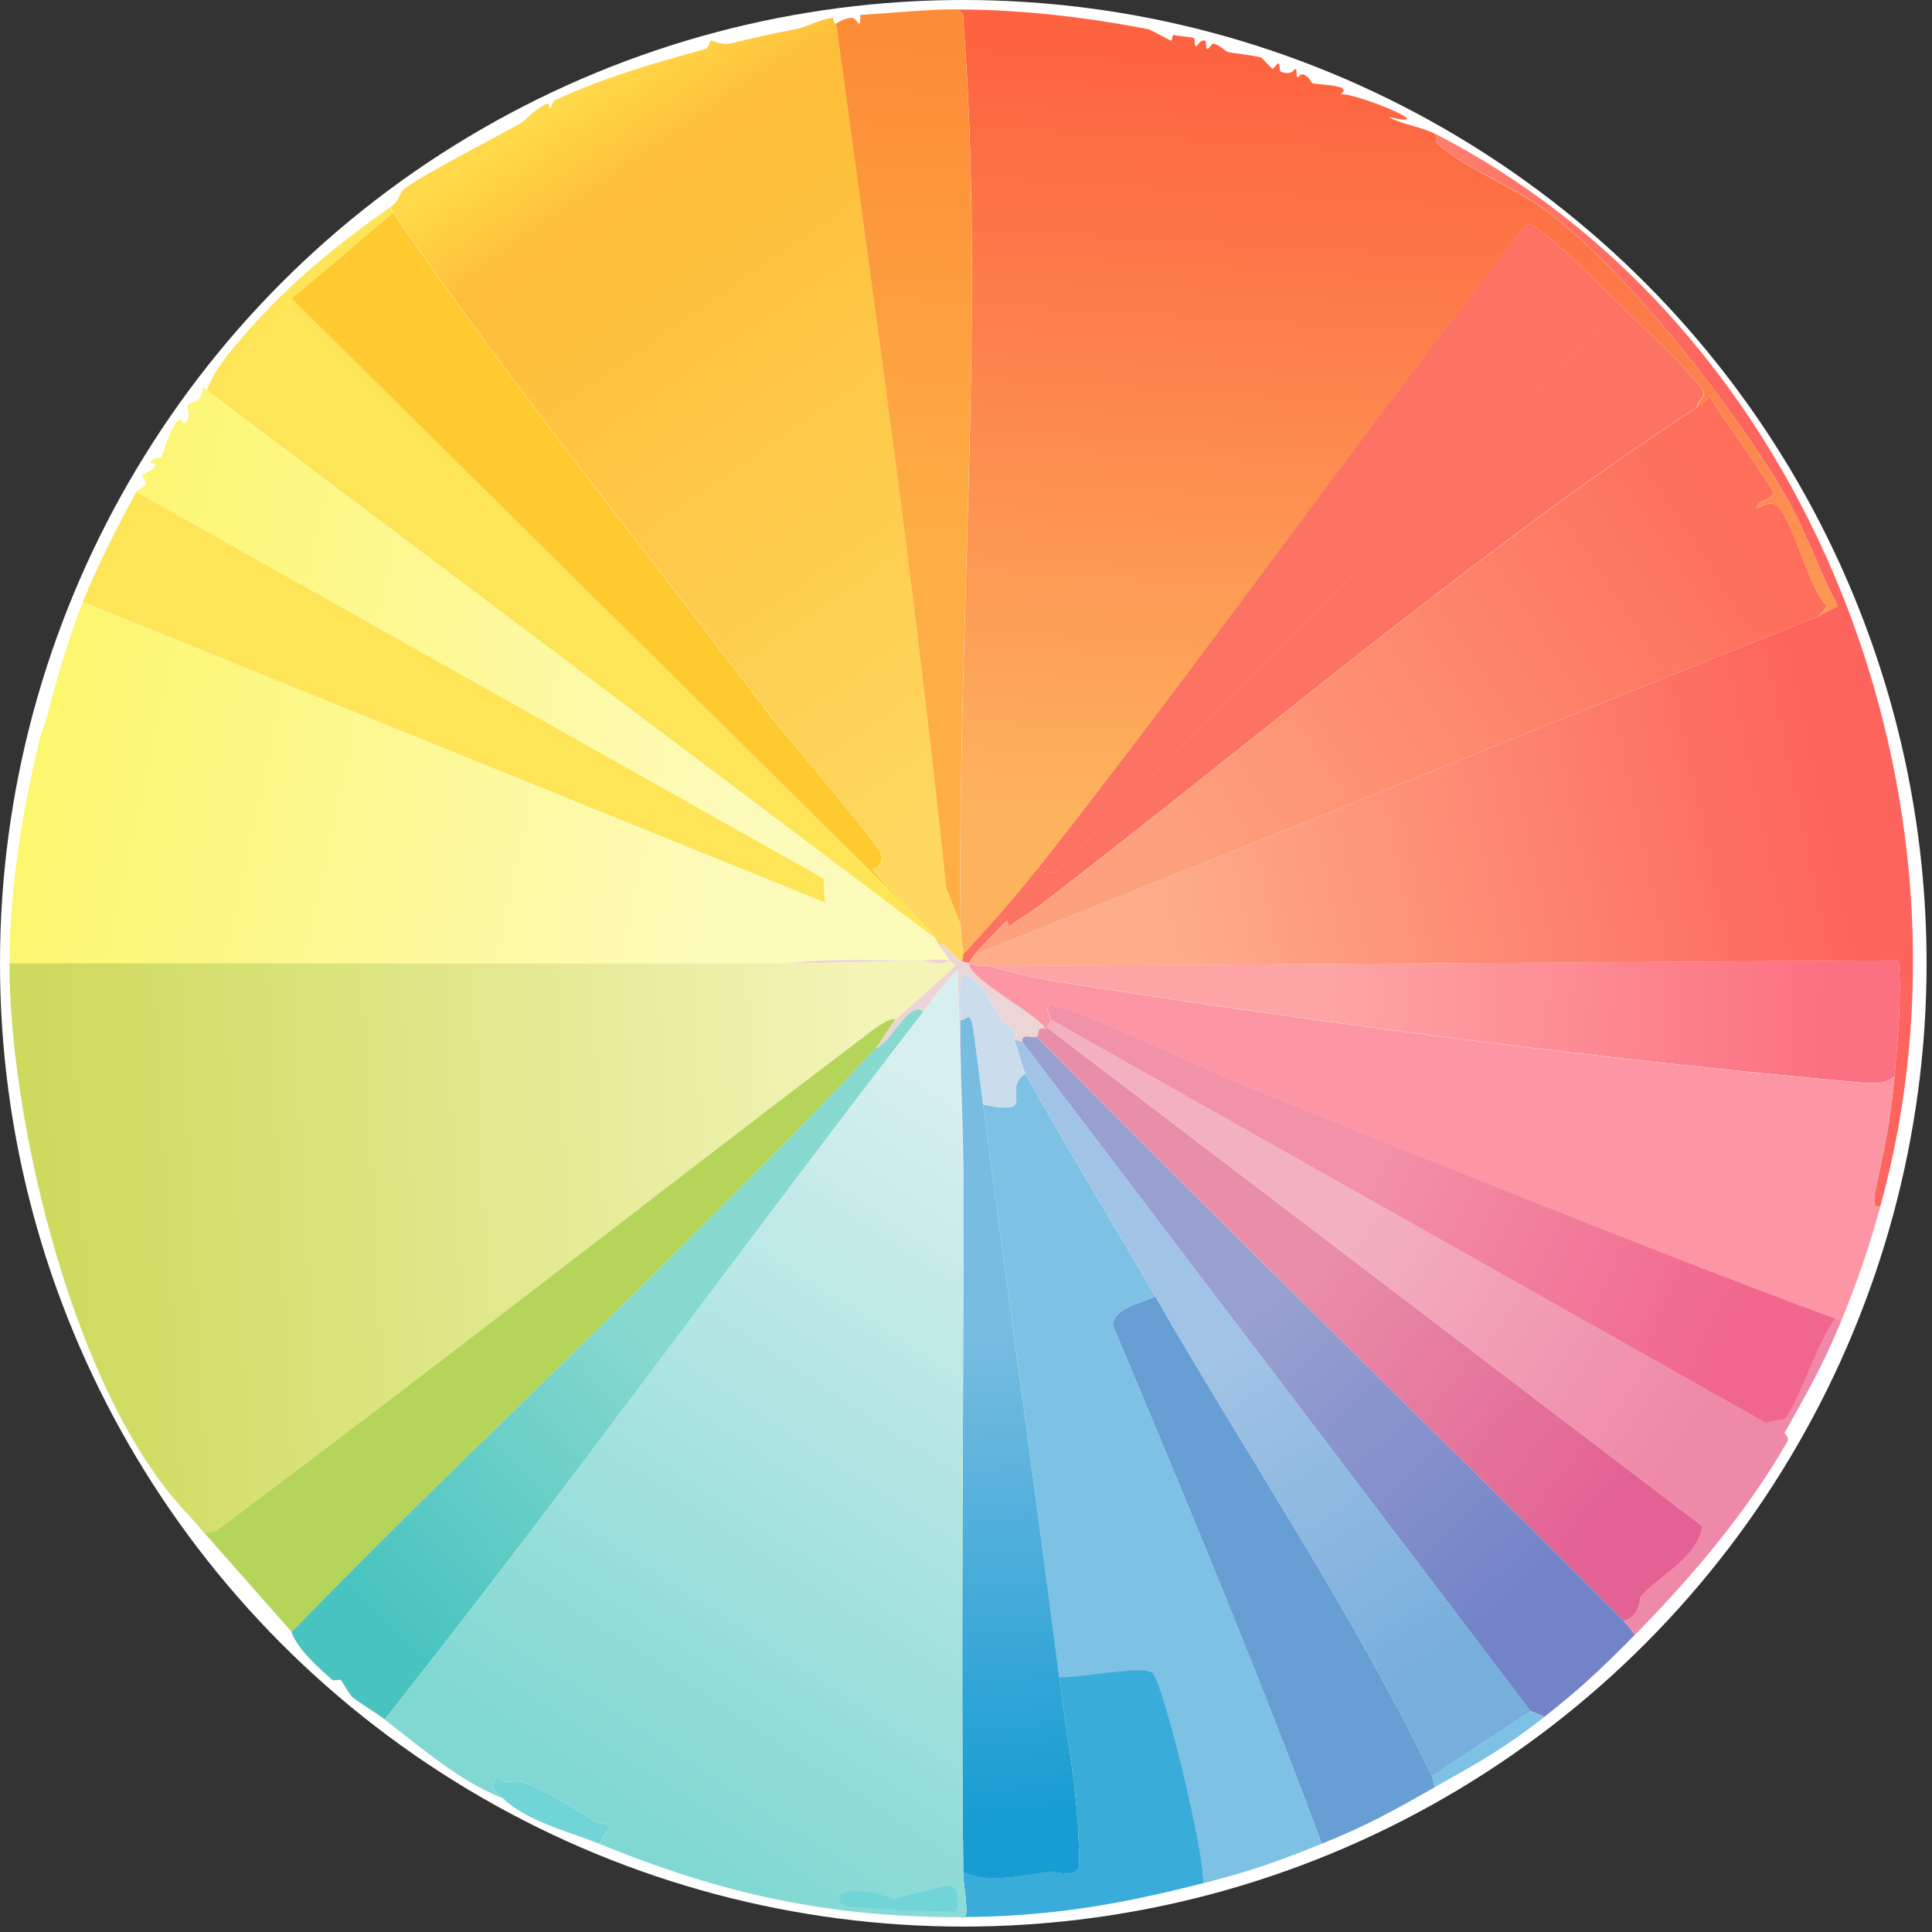 <?xml version="1.0" encoding="UTF-8"?>
<svg id="Ebene_1" xmlns="http://www.w3.org/2000/svg" xmlns:xlink="http://www.w3.org/1999/xlink" version="1.1" viewBox="0 0 150 150"><rect x="0" y="0" width="150" height="150" fill="#333333" stroke="none"/>
  <!-- Generator: Adobe Illustrator 29.0.1, SVG Export Plug-In . SVG Version: 2.1.0 Build 192)  -->
  <defs>
    <style>
      .st0 {
        fill: #cbdded;
      }

      .st1 {
        fill: #ffca30;
      }

      .st2 {
        fill: url(#Unbenannter_Verlauf_8);
      }

      .st3 {
        fill: url(#Unbenannter_Verlauf_7);
      }

      .st4 {
        fill: url(#Unbenannter_Verlauf_9);
      }

      .st5 {
        fill: #fc96a5;
      }

      .st6 {
        fill: #7dc1e4;
      }

      .st7 {
        fill: #679ed4;
      }

      .st8 {
        fill: #b4d559;
      }

      .st9 {
        fill: #fc7263;
      }

      .st10 {
        fill: #fff;
      }

      .st11 {
        fill: #ecd5d6;
      }

      .st12 {
        fill: #39acda;
      }

      .st13 {
        fill: url(#Unbenannter_Verlauf_14);
      }

      .st14 {
        fill: url(#Unbenannter_Verlauf_15);
      }

      .st15 {
        fill: url(#Unbenannter_Verlauf_12);
      }

      .st16 {
        fill: url(#Unbenannter_Verlauf_13);
      }

      .st17 {
        fill: url(#Unbenannter_Verlauf_20);
      }

      .st18 {
        fill: url(#Unbenannter_Verlauf_21);
      }

      .st19 {
        fill: url(#Unbenannter_Verlauf_22);
      }

      .st20 {
        fill: url(#Unbenannter_Verlauf_23);
      }

      .st21 {
        fill: url(#Unbenannter_Verlauf_18);
      }

      .st22 {
        fill: url(#Unbenannter_Verlauf_19);
      }

      .st23 {
        fill: url(#Unbenannter_Verlauf_16);
      }

      .st24 {
        fill: url(#Unbenannter_Verlauf_17);
      }

      .st25 {
        fill: url(#Unbenannter_Verlauf_11);
      }

      .st26 {
        fill: #71d5d8;
      }

      .st27 {
        fill: #fee558;
      }
    </style>
    <linearGradient id="Unbenannter_Verlauf_7" data-name="Unbenannter Verlauf 7" x1="684.7" y1="198.71" x2="667.79" y2="477.67" gradientTransform="translate(-36.39 -36.39) scale(.21)" gradientUnits="userSpaceOnUse">
      <stop offset="0" stop-color="#fd6340"/>
      <stop offset="1" stop-color="#fdb25e"/>
    </linearGradient>
    <linearGradient id="Unbenannter_Verlauf_11" data-name="Unbenannter Verlauf 11" x1="201.01" y1="414.79" x2="445.04" y2="467.58" gradientTransform="translate(-36.39 -36.39) scale(.21)" gradientUnits="userSpaceOnUse">
      <stop offset="0" stop-color="#fdf66f"/>
      <stop offset="1" stop-color="#fdfbb9"/>
    </linearGradient>
    <linearGradient id="Unbenannter_Verlauf_12" data-name="Unbenannter Verlauf 12" x1="389.27" y1="206.1" x2="558.39" y2="450.17" gradientTransform="translate(-36.39 -36.39) scale(.21)" gradientUnits="userSpaceOnUse">
      <stop offset="0" stop-color="#ffd949"/>
      <stop offset=".13" stop-color="#febe39"/>
      <stop offset=".2" stop-color="#febf3a"/>
      <stop offset="1" stop-color="#fed85f"/>
    </linearGradient>
    <linearGradient id="Unbenannter_Verlauf_13" data-name="Unbenannter Verlauf 13" x1="832.57" y1="402.21" x2="591.34" y2="453.36" gradientTransform="translate(-36.39 -36.39) scale(.21)" gradientUnits="userSpaceOnUse">
      <stop offset="0" stop-color="#fd645d"/>
      <stop offset="1" stop-color="#fdad89"/>
    </linearGradient>
    <linearGradient id="Unbenannter_Verlauf_14" data-name="Unbenannter Verlauf 14" x1="504.18" y1="189.37" x2="496.62" y2="370.04" gradientTransform="translate(-36.39 -36.39) scale(.21)" gradientUnits="userSpaceOnUse">
      <stop offset="0" stop-color="#fd8c37"/>
      <stop offset="1" stop-color="#feae45"/>
    </linearGradient>
    <linearGradient id="Unbenannter_Verlauf_18" data-name="Unbenannter Verlauf 18" x1="808.1" y1="358.09" x2="609.6" y2="488.22" gradientTransform="translate(-36.39 -36.39) scale(.21)" gradientUnits="userSpaceOnUse">
      <stop offset="0" stop-color="#fd6f5b"/>
      <stop offset="1" stop-color="#fda17d"/>
    </linearGradient>
    <linearGradient id="Unbenannter_Verlauf_20" data-name="Unbenannter Verlauf 20" x1="663.94" y1="535.45" x2="847.73" y2="542.34" gradientTransform="translate(-36.39 -36.39) scale(.21)" gradientUnits="userSpaceOnUse">
      <stop offset="0" stop-color="#fda5a4"/>
      <stop offset="1" stop-color="#fc7182"/>
    </linearGradient>
    <linearGradient id="Unbenannter_Verlauf_8" data-name="Unbenannter Verlauf 8" x1="495.51" y1="610.26" x2="190.77" y2="626.15" gradientTransform="translate(-36.39 -36.39) scale(.21)" gradientUnits="userSpaceOnUse">
      <stop offset="0" stop-color="#f3f4b6"/>
      <stop offset="1" stop-color="#ceda5d"/>
    </linearGradient>
    <linearGradient id="Unbenannter_Verlauf_16" data-name="Unbenannter Verlauf 16" x1="674.87" y1="623.27" x2="795.59" y2="703.36" gradientTransform="translate(-36.39 -36.39) scale(.21)" gradientUnits="userSpaceOnUse">
      <stop offset="0" stop-color="#f3b1c0"/>
      <stop offset="1" stop-color="#ef89a8"/>
    </linearGradient>
    <linearGradient id="Unbenannter_Verlauf_21" data-name="Unbenannter Verlauf 21" x1="679.75" y1="599.52" x2="815.92" y2="664.88" gradientTransform="translate(-36.39 -36.39) scale(.21)" gradientUnits="userSpaceOnUse">
      <stop offset="0" stop-color="#f292a8"/>
      <stop offset="1" stop-color="#f1668d"/>
    </linearGradient>
    <linearGradient id="Unbenannter_Verlauf_22" data-name="Unbenannter Verlauf 22" x1="654.84" y1="645.57" x2="767.55" y2="736.59" gradientTransform="translate(-36.39 -36.39) scale(.21)" gradientUnits="userSpaceOnUse">
      <stop offset="0" stop-color="#e98ea9"/>
      <stop offset="1" stop-color="#e36193"/>
    </linearGradient>
    <linearGradient id="Unbenannter_Verlauf_15" data-name="Unbenannter Verlauf 15" x1="410.42" y1="664.35" x2="303.6" y2="762.21" gradientTransform="translate(-36.39 -36.39) scale(.21)" gradientUnits="userSpaceOnUse">
      <stop offset="0" stop-color="#88d9d0"/>
      <stop offset="1" stop-color="#48c3bf"/>
    </linearGradient>
    <linearGradient id="Unbenannter_Verlauf_17" data-name="Unbenannter Verlauf 17" x1="637.43" y1="659.8" x2="735.22" y2="766.68" gradientTransform="translate(-36.39 -36.39) scale(.21)" gradientUnits="userSpaceOnUse">
      <stop offset="0" stop-color="#99a0d0"/>
      <stop offset="1" stop-color="#7283c8"/>
    </linearGradient>
    <linearGradient id="Unbenannter_Verlauf_19" data-name="Unbenannter Verlauf 19" x1="528.26" y1="667.3" x2="542.24" y2="843.47" gradientTransform="translate(-36.39 -36.39) scale(.21)" gradientUnits="userSpaceOnUse">
      <stop offset="0" stop-color="#78bce1"/>
      <stop offset="1" stop-color="#189dd3"/>
    </linearGradient>
    <linearGradient id="Unbenannter_Verlauf_9" data-name="Unbenannter Verlauf 9" x1="567.35" y1="602.1" x2="407.47" y2="846.21" gradientTransform="translate(-36.39 -36.39) scale(.21)" gradientUnits="userSpaceOnUse">
      <stop offset="0" stop-color="#d7f0ef"/>
      <stop offset="1" stop-color="#81d8d3"/>
    </linearGradient>
    <linearGradient id="Unbenannter_Verlauf_23" data-name="Unbenannter Verlauf 23" x1="628.27" y1="674.61" x2="703.33" y2="794.91" gradientTransform="translate(-36.39 -36.39) scale(.21)" gradientUnits="userSpaceOnUse">
      <stop offset="0" stop-color="#a1c3e5"/>
      <stop offset="1" stop-color="#77aedc"/>
    </linearGradient>
  </defs>
  <circle class="st10" cx="74.79" cy="74.79" r="74.79"/>
  <g id="Generatives_Objekt">
    <g>
      <path class="st3" d="M111.38,10.37c.3.45-.14.46.33.88,1.94,1.74,6.35,3.58,8.55,5.26,6.28,4.81,14.57,15.35,18.51,22.24,1.51,2.64,2.51,5.65,3.94,8.33l-1.53.77.66-.77c-1.47-1.52-2.6-6.4-3.72-7.67-.75-.84-1.69.27-1.75,0,.04-.47,1.29-.7,1.31-1.1.03-.46-4.48-6.55-4.93-7.56-.31.33-.6.63-.99.88.19-.97.98-.66.22-1.64-1.42-1.86-4.39-4.52-6.13-6.24-.93-.92-6.43-6.6-7.34-6.35-12.97,16.48-25.03,33.71-38.01,50.17-1.81,2.3-3.75,4.47-5.7,6.57-.11-.81-.21-1.58-.22-2.41-.26-22.47,1.93-47.92.22-70-.05-.59.12-.59-.44-.99,4.83-.02,10.24.63,14.79,1.53.21.04,1.66.86,1.75.88.14.03.08-.47.22-.44.37.09,1.38.18,1.53.22.22.06,0,.61.22.66.07.02.32-.52.66-.44.22.05,0,.61.22.66.05.01.39-.45.44-.44.53.14,1.03.64,1.1.66.4.1,2.23.29,2.63.44.06.02.82.86.88.88.04.01.4-.45.44-.44.22.08,0,.57.22.66.9.33,1.03-.24,1.1-.22.22.08,0,.58.22.66.03,0,.18-.31.44-.22.42.15.61.64.66.66.5.17,3.29.11,2.19.88,1.06-.2,8.17,2.75,3.72,1.75,1.15.62,2.46.72,3.62,1.31Z"/>
      <path class="st25" d="M16.07,30.31l56.53,42.51c.21.28.2.41.22.44.38.54.59.65.88,1.31-.79-.18-1.64,0-2.41,0-3.41-.03-6.9-.16-10.3.22-20.08.05-40.17-.04-60.25,0,0-6.16,1.15-12.59,2.41-17.64.12-.47.32-.88.44-1.31.67-2.54,1.6-6,2.85-9.09l57.62,23.33-.11-1.86L10.59,38.2c.16-.29.48-.26.66-.55.19-.32-.24-.63-.22-.66.18-.33.74-.36.99-.77.2-.34-.41-.19-.33-.33.29-.46.75-.25.88-.44.08-.13.43-1.66,1.1-2.63.49-.71.48.55.88-.22.22-.43-.03-1.05,0-1.1.33-.42,1.04-.08,1.21-1.42l.33.22Z"/>
      <path class="st15" d="M64.93,1.83c3.03,22.36,6.22,44.72,8.55,67.16l1.1,2.74c0,.83.11,1.6.22,2.41-.05.05.13.47-.22.44-.67-.35-.97-1.22-1.75-1.31-.02-.03-.01-.16-.22-.44-.58-.79-1.34-1.43-1.97-2.19-.48-.58-2.88-2.97-2.85-3.18.01-.1.84-.06.66-1.1-.12-.69-7.65-9.47-8.76-10.96-9.55-12.67-20.26-25.9-29.14-38.89-.08-.12-.18-.3-.22-.44.8-.56.58-1.1,1.21-1.53,1.91-1.31,7.13-3.96,8.98-5.04.32-.19.93-.96,1.86-1.42.36-.18.18.4.33.33.13-.06.12-.51.44-.66,3.73-1.73,7.71-2.88,11.61-3.94.28-.08.33-.63.44-.66.07-.02.89.38,1.53.22,1.87-.46,3.4-.8,5.04-1.1.78-.14,1.86-.76,2.85-.88.16-.02.01.47.33.44Z"/>
      <path class="st16" d="M146,93.63c-.68.4-.45-.93-.44-.99.77-3.49,1.21-5.57,1.53-9.09.27-3,.54-6.06.33-8.98l-70.66.44c-.46-.12-.82.05-1.53-.22.1-.25.3-.42.44-.66l65.51-26.29,1.53-.77c-1.44-2.68-2.43-5.68-3.94-8.33-3.94-6.89-12.24-17.43-18.51-22.24-2.19-1.68-6.6-3.52-8.55-5.26-.46-.42-.03-.43-.33-.88,29.47,15.12,43.2,52.12,34.62,83.26Z"/>
      <path class="st13" d="M74.35.73c.55.39.39.39.44.99,1.71,22.08-.48,47.53-.22,70l-1.1-2.74c-2.33-22.44-5.52-44.79-8.55-67.16.06,0,.63-.44,1.21-.44.43,0,.69,1.16.66-.22,2.48-.15,5.04-.43,7.56-.44Z"/>
      <path class="st27" d="M30.31,16.07c.04.14.14.32.22.44l-7.89,6.68,47.98,47.44c.63.76,1.39,1.4,1.97,2.19L16.07,30.31c.52-1.6,1.93-3.18,3.07-4.49,3.39-3.89,7.11-6.89,11.17-9.75Z"/>
      <path class="st27" d="M6.43,46.74c1.14-2.83,2.68-5.87,4.16-8.55l53.35,30.02.11,1.86L6.43,46.74Z"/>
      <path class="st21" d="M141.18,47.84l-65.51,26.29c.09-.16,2.32-2.47,2.52-2.63.11-.09.02.57.33.33.67-.51,1.47-.95,2.08-1.42,16.25-12.46,34.23-27.79,51.16-38.78.38-.25.68-.55.99-.88.45,1.01,4.96,7.1,4.93,7.56-.03.39-1.28.62-1.31,1.1.07.27,1.01-.84,1.75,0,1.13,1.26,2.26,6.15,3.72,7.67l-.66.77Z"/>
      <path class="st9" d="M131.75,31.62c-16.93,10.99-34.92,26.33-51.16,38.78-.62.47-1.41.91-2.08,1.42-.31.24-.22-.42-.33-.33-.2.15-2.43,2.47-2.52,2.63-.14.23-.34.41-.44.66-.2-.08-.27-.02-.66-.22.34.03.17-.39.22-.44,1.94-2.1,3.88-4.27,5.7-6.57l1.42.22,43.93-44.04c1.75,1.73,4.71,4.39,6.13,6.24.76.99-.03.68-.22,1.64Z"/>
      <path class="st9" d="M125.84,23.74l-43.93,44.04-1.42-.22c12.98-16.47,25.04-33.69,38.01-50.17.91-.25,6.41,5.43,7.34,6.35Z"/>
      <path class="st11" d="M71.28,74.57c-3.44.09-6.82.21-10.3.22,3.39-.38,6.89-.24,10.3-.22Z"/>
      <path class="st11" d="M73.69,74.57c-.7.56-1.61-.02-2.41,0,.77,0,1.62-.18,2.41,0Z"/>
      <path class="st1" d="M30.53,16.51c8.88,12.99,19.59,26.22,29.14,38.89,1.12,1.48,8.64,10.26,8.76,10.96.18,1.03-.64,1-.66,1.1-.03.21,2.37,2.6,2.85,3.18L22.64,23.19l7.89-6.68Z"/>
    </g>
    <path class="st17" d="M147.09,83.55c-.72.75-2.07.54-3.18.44-19.56-1.73-43.02-4.77-62.44-7.89-1.46-.23-3.27-.71-4.71-1.1l70.66-.44c.21,2.93-.06,5.98-.33,8.98Z"/>
    <g>
      <path class="st2" d="M73.69,74.57s.41.17.44.33c-.05.36-4.01,3.62-4.6,4.27-.43-.21-1.54.63-1.86.88-16.98,12.87-33.76,26.03-50.83,38.78l-.88.22c-.47-.52-.94-1.03-1.42-1.53C5.78,108.35.74,87.16.73,74.79c20.08-.04,40.17.05,60.25,0,3.48,0,6.86-.13,10.3-.22.8-.02,1.71.56,2.41,0Z"/>
      <path class="st5" d="M76.76,75.01c1.44.38,3.26.86,4.71,1.1,19.42,3.12,42.88,6.16,62.44,7.89,1.11.1,2.46.31,3.18-.44-.32,3.52-.76,5.6-1.53,9.09-.01.05-.24,1.39.44.99-.87,3.14-1.75,5.75-3.07,8.98.01-.34-.3-.17-.44-.22-15.59-5.82-31.12-12.18-46.56-18.4-1.75-.71-13.82-6.37-14.46-5.92-.38.4.1.89.11,1.1s-.33.31-.22.66c-.07,0-.15,0-.22,0-.62-1.08-5.87-3.77-5.92-5.04.72.27,1.07.1,1.53.22Z"/>
      <path class="st23" d="M142.49,102.39c.14.05.45-.12.44.22-1.39,3.39-2.68,5.61-4.38,8.65-.02.03.41.32.22.66-3.08,5.4-7.43,10.53-11.83,15.01-.26-.35-.57-.79-.88-1.1,1.41-.44,1.23-1.76,1.31-1.86,1.44-1.69,4.33-2.92,4.82-5.48l-50.83-38.67c-.11-.35.23-.45.22-.66l55.54,31.33c.22-.17,1.37-.28,1.42-.33.89-.72,2.81-6.55,3.94-7.78Z"/>
      <path class="st8" d="M69.53,79.17c-.47.52-1.07,1.69-1.53,2.19-14.56,15.61-30.5,30.03-45.35,45.35l-8.11-9.2c.48.51.95,1.01,1.42,1.53l.88-.22c17.08-12.75,33.85-25.91,50.83-38.78.32-.24,1.43-1.08,1.86-.88Z"/>
      <path class="st18" d="M142.49,102.39c-1.13,1.23-3.06,7.06-3.94,7.78-.06.05-1.2.16-1.42.33l-55.54-31.33c0-.21-.49-.7-.11-1.1.64-.46,12.71,5.21,14.46,5.92,15.44,6.22,30.97,12.59,46.56,18.4Z"/>
      <path class="st19" d="M81.14,79.83c.07,0,.15,0,.22,0l50.83,38.67c-.49,2.56-3.38,3.79-4.82,5.48-.09.1.09,1.43-1.31,1.86-15.13-15.17-30.53-30.1-45.57-45.35.26-.13-.16-.73.66-.66Z"/>
      <g>
        <path class="st6" d="M89.69,100.64c-1,.52-3.39.96-3.29,2.3,5.62,13.29,11.21,26.73,16.21,40.21-3.51,1.43-5.69,2.17-9.2,3.07.2-2.05-3.18-15.73-3.94-16.32s-5.85.46-7.23.33c-1.9-14.82-3.94-29.66-5.92-44.48,4.51.95,1.3-1.09,3.29-2.41,3.2,5.81,6.77,11.54,10.08,17.31Z"/>
        <path class="st14" d="M71.72,78.51c-14.08,18.23-27.55,36.93-41.85,54.99-.74-.57-1.96-1.28-2.52-1.75-.21-.18-.82-1.26-.88-1.31-.09-.08-.57.08-.66,0-1.06-.94-2.69-2.37-3.18-3.72,14.86-15.33,30.8-29.74,45.35-45.35,1.24-.4,2.56-3.77,3.72-2.85Z"/>
        <path class="st24" d="M80.48,80.48c15.05,15.26,30.44,30.18,45.57,45.35.3.31.61.75.88,1.1-2.39,2.43-4.31,4.25-7.01,6.35l-1.1-.44-39.44-51.93c-.15-.78.77-.27,1.1-.44Z"/>
        <path class="st7" d="M89.69,100.64c6.8,11.87,15.7,25.1,21.47,37.25.08.16.18.66.22.88-3.36,1.9-5.12,2.9-8.76,4.38-5.01-13.48-10.6-26.91-16.21-40.21-.1-1.34,2.29-1.78,3.29-2.3Z"/>
        <path class="st12" d="M93.41,146.21c-6.63,1.7-12.08,2.61-18.84,2.63.61.25.45-.76.44-.99-.04-.83-.21-1.64-.22-2.52,1.81.95,4.75.24,6.68,0,.6-.08,1.79.52,2.3-.33.1-4.93-.9-9.86-1.53-14.79,1.38.13,6.43-.95,7.23-.33s4.15,14.27,3.94,16.32Z"/>
        <path class="st26" d="M46.52,143.15c-2.31-.94-5.6-1.72-7.45-3.51-.92-.89-1.11-.65-.33-1.97.06,1.16,1.04.44,1.75.66,1.55.47,4.55,2.3,5.7,3.07.33.22,1.09.17,1.21.33l-.88,1.42Z"/>
        <path class="st6" d="M119.92,133.29c-3.23,2.52-5.08,3.52-8.55,5.48-.04-.22-.14-.71-.22-.88l7.67-5.04,1.1.44Z"/>
        <path class="st11" d="M74.57,74.57c.38.2.46.14.66.22.05,1.27,5.3,3.95,5.92,5.04-.81-.08-.4.53-.66.66-.33.16-1.24-.34-1.1.44l-.66-.22c-.07-.13.23-.3.22-.33-.22-.42-1.15-1.04-1.31-1.31-.76-1.28-1.05-2.53-2.74-3.4-.54.17-.32,2.9-.33,3.51-.05,3.77.21,7.59.22,11.39l-.44-15.23c-1,.89-1.81,2.11-2.63,3.18-1.17-.92-2.48,2.45-3.72,2.85.47-.5,1.06-1.67,1.53-2.19.59-.65,4.55-3.91,4.6-4.27-.03-.16-.43-.3-.44-.33-.29-.67-.5-.78-.88-1.31.78.1,1.09.97,1.75,1.31Z"/>
        <path class="st22" d="M76.32,85.74c1.97,14.82,4.01,29.65,5.92,44.48.63,4.93,1.63,9.86,1.53,14.79-.52.84-1.7.25-2.3.33-1.94.24-4.87.95-6.68,0-.2-18.25.05-36.52,0-54.78-.01-3.8-.27-7.62-.22-11.39.5.09.58-.58.88.11.13.3.75,5.54.88,6.46Z"/>
        <g>
          <path class="st4" d="M74.79,90.56c.05,18.25-.2,36.53,0,54.78,0,.88.18,1.68.22,2.52.01.22.18,1.23-.44.99-10.31.02-18.63-1.84-28.05-5.7l.88-1.42c-.11-.16-.88-.11-1.21-.33-1.15-.77-4.14-2.59-5.7-3.07-.71-.22-1.69.5-1.75-.66-.78,1.32-.59,1.08.33,1.97-3.47-1.4-6.29-3.89-9.2-6.13,14.29-18.06,27.77-36.76,41.85-54.99.82-1.06,1.63-2.29,2.63-3.18l.44,15.23Z"/>
          <path class="st26" d="M73.8,146.43c.68.15.66,1.42.44,1.97-1.01.06-8.62-.19-8.87-.55-1.18-1.66,3.11-.98,4.05-.33.47-.3,4.16-1.15,4.38-1.1Z"/>
        </g>
        <path class="st20" d="M79.39,80.92l39.44,51.93-7.67,5.04c-5.77-12.15-14.67-25.38-21.47-37.25-3.31-5.77-6.88-11.5-10.08-17.31-.27-.49-.69-2.29-.88-2.63l.66.22Z"/>
        <path class="st0" d="M78.73,80.7c.18.34.6,2.14.88,2.63-1.99,1.32,1.22,3.36-3.29,2.41-.12-.92-.75-6.16-.88-6.46-.3-.69-.38-.02-.88-.11,0-.61-.21-3.34.33-3.51,1.69.87,1.98,2.12,2.74,3.4.16.27,1.09.89,1.31,1.31.01.03-.29.2-.22.33Z"/>
      </g>
    </g>
  </g>
</svg>